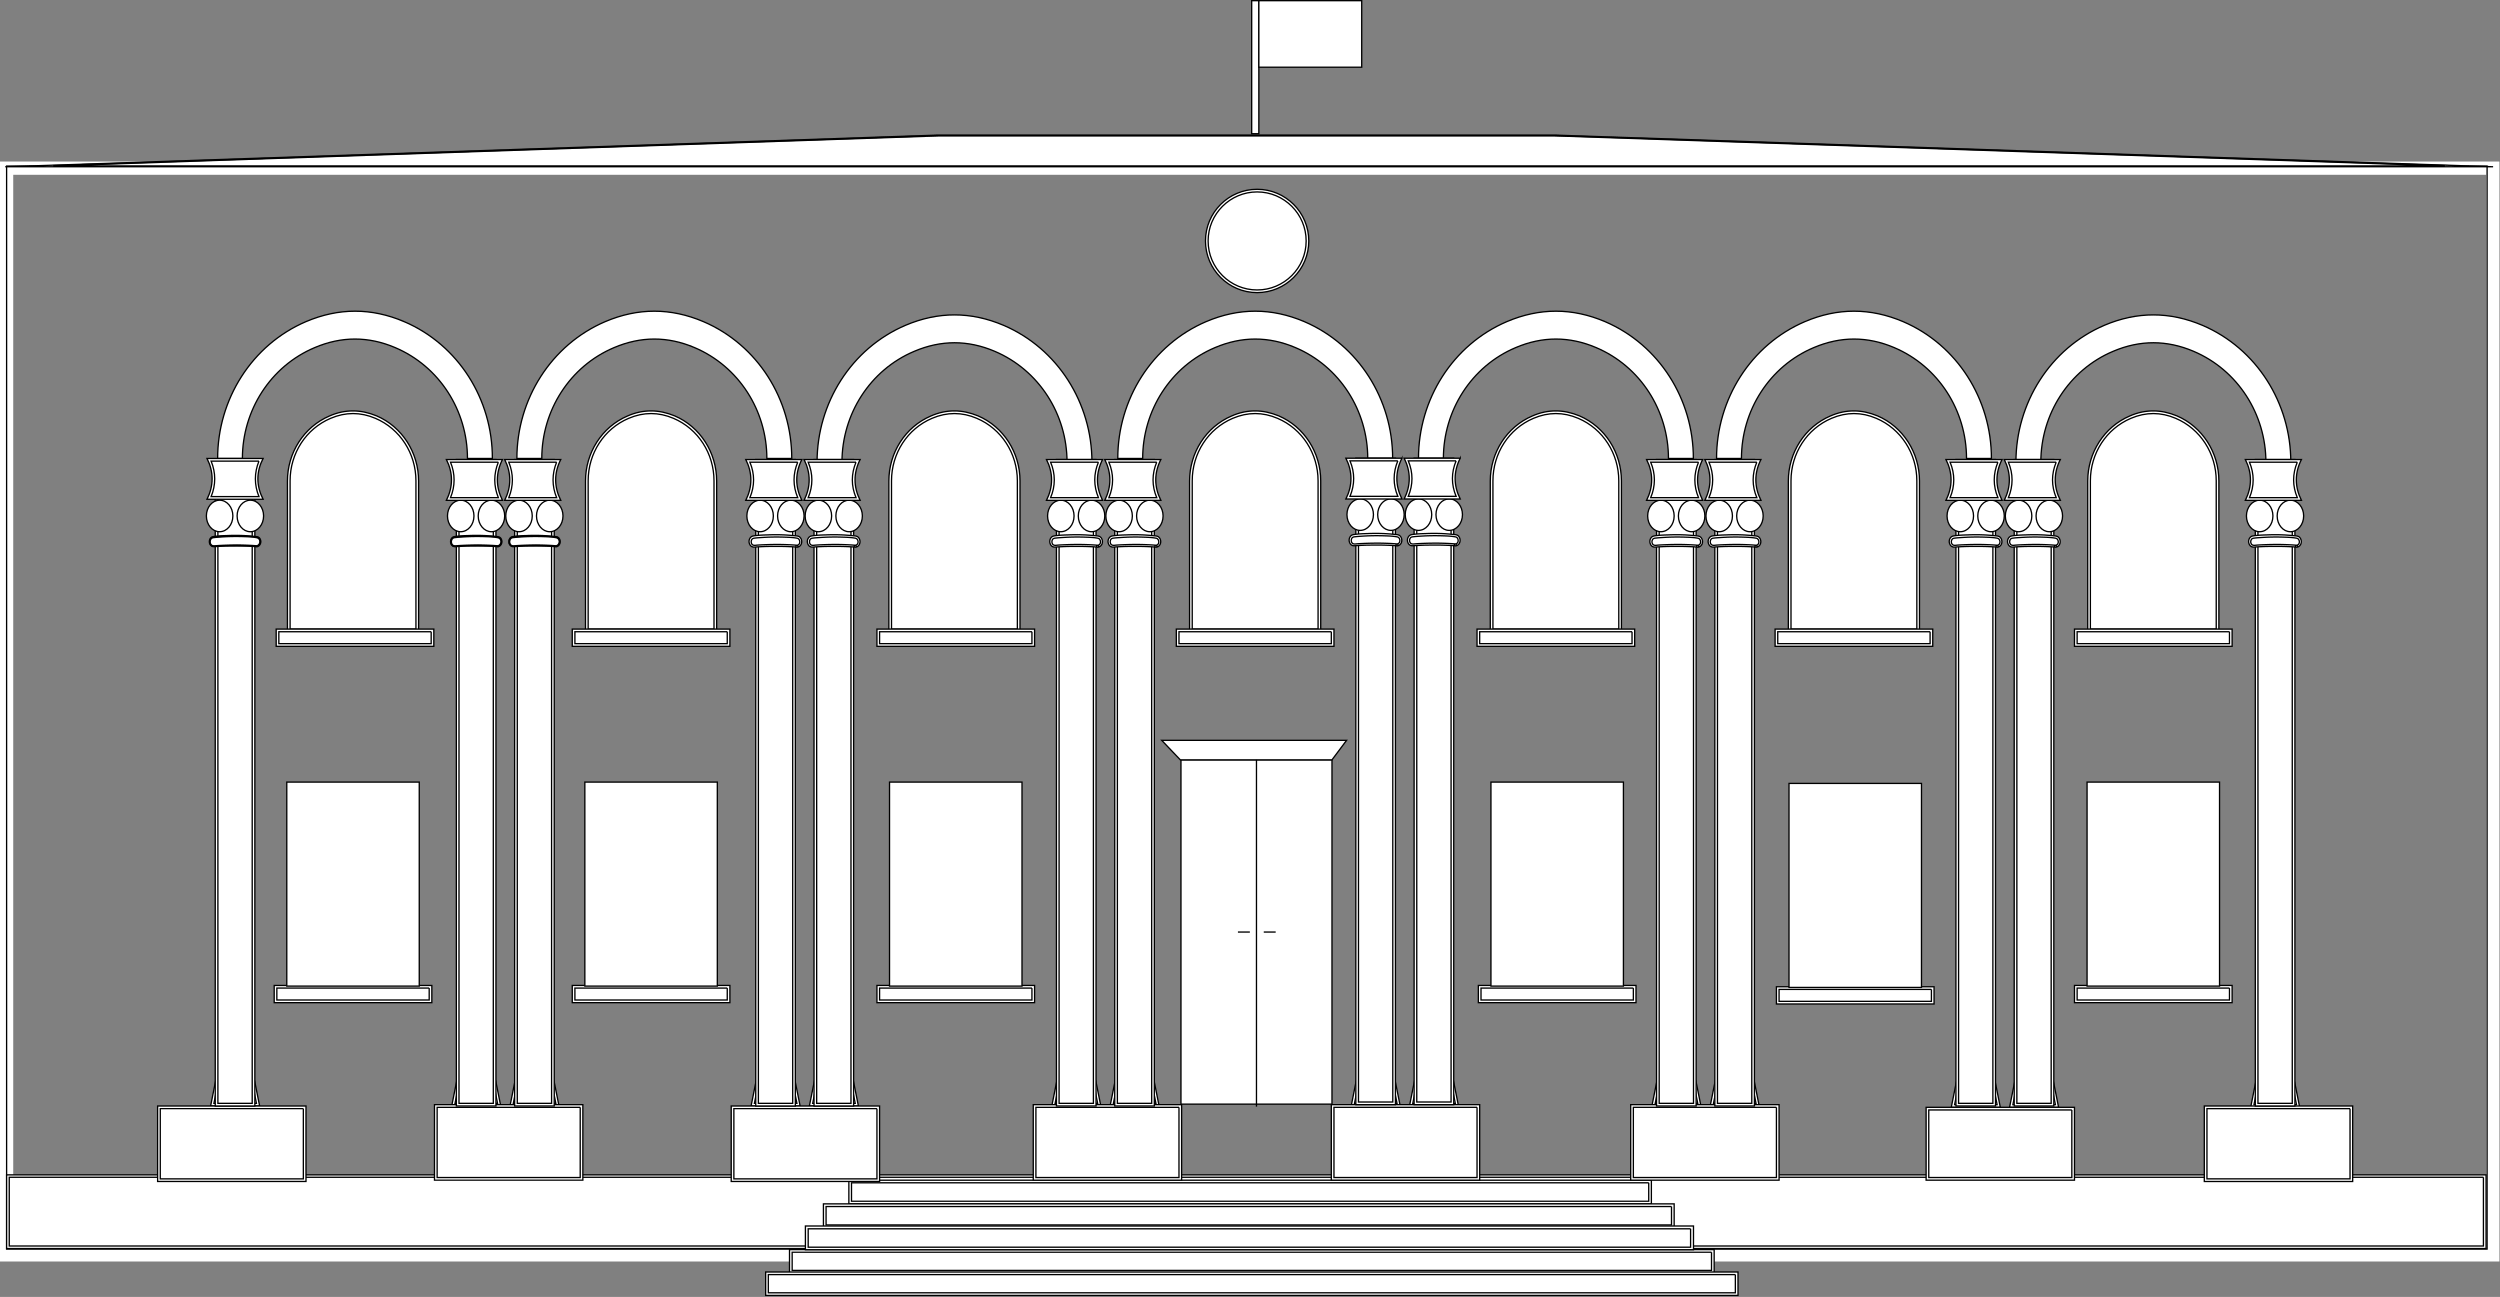 <svg xmlns="http://www.w3.org/2000/svg" xmlns:xlink="http://www.w3.org/1999/xlink" width="97.321" height="50.487" xmlns:v="https://vecta.io/nano"><rect width="100%" height="100%" fill="#808080" stroke="none"/><style><![CDATA[.F{stroke-miterlimit:10}.G{stroke:#000}.H{fill:#fff}.I{fill:none}.J{stroke-width:.053}]]></style><g transform="matrix(.973 0 0 .973 -1.217 0)"><g class="F I"><path d="M1.515 6.728h99.469v43.478H1.515z" stroke="#fff" stroke-width=".53"/><path d="M1.515 6.644h99.241v43.33H1.515z" class="G J"/></g><g transform="matrix(.053 0 0 .053 .561 -1.49)"><g class="F G H"><use xlink:href="#B"/><use xlink:href="#C"/><use xlink:href="#B" x="182"/><use xlink:href="#C" x="182"/><use xlink:href="#B" x="226"/><use xlink:href="#C" x="226"/><use xlink:href="#B" x="408"/><use xlink:href="#C" x="408"/><use xlink:href="#B" x="452"/><use xlink:href="#C" x="452"/><use xlink:href="#B" x="635"/><use xlink:href="#C" x="635"/><use xlink:href="#B" x="679"/><use xlink:href="#C" x="679"/><use xlink:href="#B" x="861"/><use xlink:href="#C" x="861"/><use xlink:href="#B" x="905"/><use xlink:href="#C" x="905"/><use xlink:href="#B" x="1088"/><use xlink:href="#C" x="1088"/><use xlink:href="#B" x="1132"/><use xlink:href="#C" x="1132"/><use xlink:href="#B" x="1314" y="1"/><use xlink:href="#C" x="1314" y="1"/><use xlink:href="#B" x="1358" y="1"/><use xlink:href="#C" x="1358" y="1"/><use xlink:href="#B" x="1540" y="1"/><use xlink:href="#C" x="1540" y="1"/></g><g class="F G H"><path d="M904.5 601.7h114v259.9h-114z"/><path d="M890 587h139.5l-11 14.7H904z"/></g><path d="M961.5 601.7v261.8m-5-131.8h-9m28.5 0h-9" class="I F G"/><g class="H G"><path d="M1186.9 130.4l689.9 23.3H35.1L721 130.4z" class="F"/><path d="M1186.9 130.7l671.7 22.7H53.2l667.9-22.7h465.8m.1-.6H721L17 154h1878z" class="F"/><circle cx="962" cy="210" r="38"/><path d="M962 173c20.4 0 37 16.6 37 37s-16.6 37-37 37-37-16.6-37-37 16.6-37 37-37m0-2c-21.5 0-39 17.5-39 39s17.5 39 39 39 39-17.5 39-39-17.5-39-39-39z" class="F"/></g><use xlink:href="#D" class="H"/><use xlink:href="#D" class="F G I"/><use xlink:href="#E" class="H"/><use xlink:href="#E" class="F G I"/><use xlink:href="#F" class="H"/><use xlink:href="#F" class="F G I"/><use xlink:href="#G" class="H"/><use xlink:href="#G" class="F G I"/><use xlink:href="#G" x="227" class="H"/><use xlink:href="#G" x="227" class="F G I"/><use xlink:href="#G" x="452" class="H"/><use xlink:href="#G" x="452" class="F G I"/><use xlink:href="#F" x="905" class="H"/><use xlink:href="#F" x="905" class="F G I"/></g><g class="F G H J"><path d="M51.329.027h.286V5.35h-.286z"/><path d="M51.616.027h4.115v2.662h-4.115z"/></g><g transform="matrix(.053 0 0 .053 .561 -1.49)" class="G H"><g class="F"><path d="M19 915.9h1869.7v53.7H19z"/><path d="M1887.7 916.8v51.9H20v-51.9h1867.7m2-1.8H18v55.6h1871.7zm-1234.9 5h603.8v15.9H654.8z"/><path d="M1257.6 921v13.9H655.8V921h601.8m2-2H653.8v17.9h605.8zm-624 18.9h640.2v15.9H635.6z"/><path d="M1274.8 938.9v13.9H636.6v-13.9h638.2m2-2H634.6v17.9h642.2zM610 972.4h696v15.7H610z"/><path d="M1305 973.4v13.7H611v-13.7h694m2-2H609v17.7h698zm-715 17.9h732v15.7H592z"/><path d="M1323 990.3v13.7H593v-13.7h730m2-2H591v17.7h734zm-702.9-33.6h668.2v15.9H622.1z"/><path d="M1289.2 955.7v13.9H623.1v-13.9h666.1m2.2-2.1H621v17.9h670.4z"/><path d="M221 773h117v11H221z"/><path d="M337 774v9H222v-9h115m2-2H220v13h119z"/><path d="M229.5 618.5h100v154h-100zM446 773h117v11H446z"/><path d="M562 774v9H447v-9h115m2-2H445v13h119z"/><path d="M454.5 618.5h100v154h-100zM1130 773h117v11h-117z"/><use xlink:href="#H"/><path d="M1138.5 618.5h100v154h-100zM1355 774h117v11h-117z"/><use xlink:href="#H" x="225" y="1"/><path d="M1363.5 619.5h100v154h-100zM1580 773h117v11h-117z"/><use xlink:href="#H" x="450"/><path d="M1588.5 618.5h100v154h-100z"/><path d="M566 864h110v55H566z"/><path d="M675 865v53H567v-53h108m2-2H565v57h112zm-335 0h110v55H342z"/><path d="M451 864v53H343v-53h108m2-2H341v57h112zm-320 2h110v55H133z"/><path d="M242 865v53H134v-53h108m2-2H132v57h112zm550 0h110v55H794z"/><path d="M903 864v53H795v-53h108m2-2H793v57h112zm114 1h110v55h-110z"/><path d="M1128 864v53h-108v-53h108m2-2h-112v57h112zm115 1h110v55h-110z"/><path d="M1354 864v53h-108v-53h108m2-2h-112v57h112zm112 3h110v53h-110z"/><path d="M1577 866v51h-108v-51h108m2-2h-112v55h112zm99 0h110v55h-110z"/><path d="M1787 865v53h-108v-53h108m2-2h-112v57h112z"/><path d="M676 773h117v11H676z"/><path d="M792 774v9H677v-9h115m2-2H675v13h119z"/><path d="M684.5 618.5h100v154h-100z"/><use xlink:href="#I"/><use xlink:href="#J"/><path d="M446 504h117v11H446z"/><path d="M562 505v9H447v-9h115m2-2H445v13h119z"/><use xlink:href="#I" x="229"/><use xlink:href="#J" x="229"/><path d="M676 504h117v11H676z"/><path d="M792 505v9H677v-9h115m2-2H675v13h119z"/><use xlink:href="#I" x="456"/><use xlink:href="#J" x="456"/><path d="M902 504h117v11H902z"/><path d="M1018 505v9H903v-9h115m2-2H901v13h119z"/><use xlink:href="#K"/><use xlink:href="#J" x="683"/><path d="M1129 504h117v11h-117z"/><use xlink:href="#H" x="-1" y="-269"/><use xlink:href="#K" x="225"/><use xlink:href="#J" x="908"/><path d="M1354 504h117v11h-117z"/><use xlink:href="#H" x="224" y="-269"/><use xlink:href="#K" x="451"/><use xlink:href="#J" x="1134"/><path d="M1580 504h117v11h-117z"/><use xlink:href="#H" x="450" y="-269"/><use xlink:href="#I" x="-225"/><use xlink:href="#J" x="-225"/><path d="M222.5 504h117v11h-117z"/><use xlink:href="#H" x="-907.5" y="-269"/></g><g class="F"><use xlink:href="#L"/><use xlink:href="#M"/><use xlink:href="#N"/><path d="M206.6 440.1c-9.9-.8-19.9-.7-29.9-.1-1.3.1-3 .5-4.1-.5-.9-.9-1.2-2.5-.7-3.7.5-1.5 1.6-1.8 3.1-1.9 1.5-.2 3.1-.3 4.6-.4a169.84 169.84 0 0 1 17.5-.3c3.2.1 6.4.2 9.6.8 1.6.3 2.5 1.5 2.5 3.1-.1 1.4-1 2.9-2.6 3-.5 0-.5.8 0 .8 2.1-.1 3.4-2.2 3.3-4.2-.1-1-.5-1.9-1.1-2.6-.9-.8-1.9-.9-3-1-7.1-.8-14.2-1-21.3-.7-3.5.1-7.1.2-10.6.8-2.1.4-3.1 2.5-2.8 4.5.1.9.6 1.8 1.3 2.4 1.1.9 2.3.7 3.6.6 3.6-.2 7.3-.4 10.9-.4 6.6-.1 13.2 0 19.8.5.4.1.4-.7-.1-.7z"/></g><ellipse cx="178.8" cy="417.6" rx="10" ry="11.9"/><ellipse cx="202" cy="417.6" rx="10" ry="11.9"/><g class="F"><path d="M170.8 403.9c4.3-9.5 4.3-19.2 0-28.8H210c-4.3 9.5-4.3 19.2 0 28.8z"/><path d="M208.5 376.2c-3.6 8.9-3.6 17.9 0 26.8h-36.1c3.6-8.9 3.6-17.9 0-26.8h36.1m3.1-2h-42.3c5.1 10.2 5.1 20.5 0 30.8h42.3c-5.2-10.3-5.2-20.6 0-30.8z"/><use xlink:href="#L" x="182"/><use xlink:href="#M" x="182"/><use xlink:href="#N" x="182"/><use xlink:href="#O"/></g><ellipse cx="360.8" cy="417.6" rx="10" ry="11.9"/><ellipse cx="384" cy="417.6" rx="10" ry="11.9"/><g class="F"><use xlink:href="#P"/><path d="M389.2 377c-3.6 8.9-3.6 17.9 0 26.8h-36.1c3.6-8.9 3.6-17.9 0-26.8h36.1m3.1-2H350c5.1 10.2 5.1 20.5 0 30.8h42.3c-5.1-10.3-5.1-20.6 0-30.8z"/><use xlink:href="#L" x="226"/><use xlink:href="#M" x="226"/><use xlink:href="#N" x="226"/><use xlink:href="#O" x="44"/></g><ellipse cx="404.8" cy="417.6" rx="10" ry="11.9"/><ellipse cx="428" cy="417.6" rx="10" ry="11.9"/><g class="F"><use xlink:href="#P" x="44"/><path d="M433.2 377c-3.6 8.9-3.6 17.9 0 26.8h-36.1c3.6-8.9 3.6-17.9 0-26.8h36.1m3.1-2H394c5.1 10.2 5.1 20.5 0 30.8h42.3c-5.1-10.3-5.1-20.6 0-30.8z"/><use xlink:href="#L" x="635"/><use xlink:href="#M" x="635"/><use xlink:href="#N" x="635"/><use xlink:href="#Q"/></g><ellipse cx="813.8" cy="417.6" rx="10" ry="11.9"/><ellipse cx="837" cy="417.6" rx="10" ry="11.9"/><g class="F"><use xlink:href="#P" x="453"/><path d="M842.2 377c-3.7 8.9-3.7 17.9 0 26.8h-36.1c3.7-8.9 3.7-17.9 0-26.8h36.1m3.1-2H803c5.1 10.2 5.1 20.5 0 30.8h42.3c-5.1-10.3-5.1-20.6 0-30.8z"/><use xlink:href="#L" x="679"/><use xlink:href="#M" x="679"/><use xlink:href="#N" x="679"/><use xlink:href="#Q" x="44"/></g><ellipse cx="857.8" cy="417.6" rx="10" ry="11.9"/><ellipse cx="881" cy="417.6" rx="10" ry="11.9"/><g class="F"><use xlink:href="#P" x="497"/><path d="M886.2 377c-3.7 8.9-3.7 17.9 0 26.8h-36.1c3.7-8.9 3.7-17.9 0-26.8h36.1m3.1-2H847c5.1 10.2 5.1 20.5 0 30.8h42.3c-5.1-10.3-5.1-20.6 0-30.8z"/><use xlink:href="#L" x="408"/><use xlink:href="#M" x="408"/><use xlink:href="#N" x="408"/><use xlink:href="#Q" x="-227"/></g><ellipse cx="586.8" cy="417.6" rx="10" ry="11.9"/><ellipse cx="610" cy="417.6" rx="10" ry="11.9"/><g class="F"><use xlink:href="#P" x="226"/><path d="M615.2 377c-3.7 8.9-3.7 17.9 0 26.8h-36.1c3.7-8.9 3.7-17.9 0-26.8h36.1m3.1-2H576c5.1 10.2 5.1 20.5 0 30.8h42.3c-5.1-10.3-5.1-20.6 0-30.8z"/><use xlink:href="#L" x="452"/><use xlink:href="#M" x="452"/><use xlink:href="#N" x="452"/><use xlink:href="#Q" x="-183"/></g><ellipse cx="630.8" cy="417.6" rx="10" ry="11.9"/><ellipse cx="654" cy="417.6" rx="10" ry="11.9"/><g class="F"><use xlink:href="#P" x="270"/><path d="M659.2 377c-3.7 8.9-3.7 17.9 0 26.8h-36.1c3.7-8.9 3.7-17.9 0-26.8h36.1m3.1-2H620c5.1 10.2 5.1 20.5 0 30.8h42.3c-5.1-10.3-5.1-20.6 0-30.8z"/><use xlink:href="#L" x="861" y="-1"/><path d="M1064.4 376v484h-25.9V376h25.9m2-2h-29.9v488h29.9z"/><use xlink:href="#N" x="861" y="-1"/><use xlink:href="#R"/></g><ellipse cx="1039.8" cy="416.6" rx="10" ry="11.9"/><ellipse cx="1063" cy="416.6" rx="10" ry="11.9"/><g class="F"><use xlink:href="#P" x="679" y="-1"/><path d="M1068.2 376c-3.7 8.9-3.7 17.9 0 26.8h-36.1c3.7-8.9 3.7-17.9 0-26.8h36.1m3.1-2H1029c5.1 10.2 5.1 20.5 0 30.8h42.3c-5.1-10.3-5.1-20.6 0-30.8z"/><use xlink:href="#L" x="905" y="-1"/><path d="M1108.4 376v484h-25.9V376h25.9m2-2h-29.9v488h29.9z"/><use xlink:href="#N" x="905" y="-1"/><use xlink:href="#R" x="44"/></g><ellipse cx="1083.8" cy="416.6" rx="10" ry="11.9"/><ellipse cx="1107" cy="416.6" rx="10" ry="11.9"/><g class="F"><use xlink:href="#P" x="723" y="-1"/><path d="M1112.2 376c-3.7 8.9-3.7 17.9 0 26.8h-36.1c3.7-8.9 3.7-17.9 0-26.8h36.1m3.1-2H1073c5.1 10.2 5.1 20.5 0 30.8h42.3c-5.1-10.3-5.1-20.6 0-30.8z"/><use xlink:href="#L" x="1088"/><use xlink:href="#M" x="1088"/><use xlink:href="#N" x="1088"/><use xlink:href="#R" x="227" y="1"/></g><ellipse cx="1266.8" cy="417.6" rx="10" ry="11.9"/><ellipse cx="1290" cy="417.6" rx="10" ry="11.9"/><g class="F"><use xlink:href="#P" x="906"/><path d="M1295.2 377c-3.7 8.9-3.7 17.9 0 26.8h-36.1c3.7-8.9 3.7-17.9 0-26.8h36.1m3.1-2H1256c5.1 10.2 5.1 20.5 0 30.8h42.3c-5.1-10.3-5.1-20.6 0-30.8z"/><use xlink:href="#L" x="1132"/><use xlink:href="#M" x="1132"/><use xlink:href="#N" x="1132"/><use xlink:href="#R" x="271" y="1"/></g><ellipse cx="1310.8" cy="417.6" rx="10" ry="11.9"/><ellipse cx="1334" cy="417.6" rx="10" ry="11.9"/><g class="F"><use xlink:href="#P" x="950"/><path d="M1339.2 377c-3.7 8.9-3.7 17.9 0 26.8h-36.1c3.7-8.9 3.7-17.9 0-26.8h36.1m3.1-2H1300c5.1 10.2 5.1 20.5 0 30.8h42.3c-5.1-10.3-5.1-20.6 0-30.8z"/><use xlink:href="#L" x="1314"/><use xlink:href="#M" x="1314"/><use xlink:href="#N" x="1314"/><use xlink:href="#R" x="453" y="1"/></g><ellipse cx="1492.8" cy="417.6" rx="10" ry="11.9"/><ellipse cx="1516" cy="417.6" rx="10" ry="11.9"/><g class="F"><use xlink:href="#P" x="1132"/><path d="M1521.2 377c-3.7 8.9-3.7 17.9 0 26.8h-36.1c3.7-8.9 3.7-17.9 0-26.8h36.1m3.1-2H1482c5.1 10.2 5.1 20.5 0 30.8h42.3c-5.1-10.3-5.1-20.6 0-30.8z"/><use xlink:href="#L" x="1358"/><use xlink:href="#M" x="1358"/><use xlink:href="#N" x="1358"/><use xlink:href="#R" x="497" y="1"/></g><ellipse cx="1536.8" cy="417.6" rx="10" ry="11.9"/><ellipse cx="1560" cy="417.6" rx="10" ry="11.9"/><g class="F"><use xlink:href="#P" x="1176"/><path d="M1565.2 377c-3.7 8.9-3.7 17.9 0 26.8h-36.1c3.7-8.9 3.7-17.9 0-26.8h36.1m3.1-2H1526c5.1 10.2 5.1 20.5 0 30.8h42.3c-5.1-10.3-5.1-20.6 0-30.8z"/><use xlink:href="#L" x="1540"/><use xlink:href="#M" x="1540"/><use xlink:href="#N" x="1540"/><use xlink:href="#R" x="679" y="1"/></g><ellipse cx="1718.8" cy="417.6" rx="10" ry="11.9"/><ellipse cx="1742" cy="417.6" rx="10" ry="11.9"/><g class="F"><use xlink:href="#P" x="1358"/><path d="M1747.2 377c-3.7 8.9-3.7 17.9 0 26.8h-36.1c3.7-8.9 3.7-17.9 0-26.8h36.1m3.1-2H1708c5.1 10.2 5.1 20.5 0 30.8h42.3c-5.1-10.3-5.1-20.6 0-30.8z"/></g></g></g><defs ><path id="B" d="M204.4 845l3.4 17h-34.6l3.4-17z"/><path id="C" d="M203.6 846l3 15h-32.1l3-15h26.1m1.6-2h-29.4l-3.8 19h37z"/><path id="D" d="M318.1 270.9c-24.7-10.5-49.4-10.5-74.1 0-40.9 17.5-66.7 58.7-66.7 103.3H196c0-36.2 21.1-69.6 54.6-83.7 20.2-8.6 40.5-8.6 60.7 0 33.5 14.2 54.6 47.6 54.6 83.7h18.8c.1-44.7-25.7-85.8-66.6-103.3z"/><path id="E" d="M544 270.9c-24.7-10.5-49.4-10.5-74.1 0-40.9 17.5-66.7 58.7-66.7 103.3H422c0-36.2 21.1-69.6 54.6-83.7 20.2-8.6 40.5-8.6 60.7 0 33.5 14.2 54.6 47.6 54.6 83.7h18.8c0-44.7-25.8-85.8-66.7-103.3z"/><path id="F" d="M770.6 273.7c-24.7-10.5-49.4-10.5-74.1 0-40.9 17.5-66.7 58.7-66.7 103.3h18.8c0-36.2 21.1-69.6 54.6-83.7 20.2-8.6 40.5-8.6 60.7 0 33.5 14.2 54.6 47.6 54.6 83.7h18.8c0-44.6-25.8-85.8-66.7-103.3z"/><path id="G" d="M997.6 270.9c-24.7-10.5-49.4-10.5-74.1 0-40.9 17.5-66.7 58.7-66.7 103.3h18.8c0-36.2 21.1-69.6 54.6-83.7 20.2-8.6 40.5-8.6 60.7 0 33.5 14.2 54.6 47.6 54.6 83.7h18.8c0-44.7-25.8-85.8-66.7-103.3z"/><path id="H" d="M1246 774v9h-115v-9h115m2-2h-119v13h119z"/><path id="I" d="M456 504V391.1c0-21.2 12.2-40.1 31.2-48.1 5.7-2.4 11.6-3.7 17.3-3.7s11.5 1.2 17.3 3.7c19 8.1 31.2 27 31.2 48.1V504z"/><path id="J" d="M504.5 340.3c5.6 0 11.3 1.2 16.9 3.6 18.6 7.9 30.6 26.5 30.6 47.2V503h-95V391.1c0-20.8 12-39.3 30.6-47.2 5.6-2.4 11.3-3.6 16.9-3.6m0-2c-5.9 0-11.8 1.2-17.7 3.8-19.5 8.3-31.8 27.9-31.8 49.1V505h99V391.1c0-21.2-12.3-40.8-31.8-49.1-5.9-2.4-11.8-3.7-17.7-3.7z"/><path id="K" d="M1139 504V391.1c0-21.2 12.2-40.1 31.2-48.1 5.7-2.4 11.6-3.7 17.3-3.7s11.6 1.2 17.3 3.7c19 8.1 31.2 27 31.2 48.1V504z"/><path id="L" d="M176.5 376h27.9v486h-27.9z"/><path id="M" d="M203.4 377v484h-25.9V377h25.9m2-2h-29.9v488h29.9z"/><path id="N" d="M206.6 440.5c-8.5-.6-19.3-.9-32.4 0-1.6 0-2.9-1.5-2.9-3.5h0c0-1.9 1.3-3.5 2.9-3.5 11.3-1.2 22-1.2 32.4 0 1.6 0 2.9 1.5 2.9 3.5h0c0 1.9-1.3 3.5-2.9 3.5z"/><path id="O" d="M388.6 440.1c-10-.8-20-.7-29.9-.1-1.3.1-3 .5-4-.5-.9-.9-1.2-2.5-.7-3.7.5-1.5 1.6-1.8 3-1.9 1.5-.2 3.1-.3 4.6-.4a169.84 169.84 0 0 1 17.5-.3c3.2.1 6.4.2 9.6.8 1.6.3 2.5 1.5 2.5 3.1-.1 1.4-1 2.9-2.6 3-.5 0-.5.8 0 .8 2.1-.1 3.4-2.2 3.3-4.2-.1-1-.5-1.9-1.1-2.6-.9-.8-1.9-.9-3-1-7.1-.8-14.2-1-21.3-.7-3.5.1-7.1.2-10.5.8-2.1.4-3.1 2.5-2.8 4.5.1.9.6 1.8 1.3 2.4 1.1.9 2.3.7 3.6.6 3.6-.2 7.3-.4 10.9-.4 6.6-.1 13.2 0 19.8.5.3.1.3-.7-.2-.7z"/><path id="P" d="M351.6 404.8c4.3-9.5 4.3-19.2 0-28.8h39.2c-4.3 9.5-4.3 19.2 0 28.8z"/><path id="Q" d="M841.6 439.7c-10-.8-20-.7-29.9-.1-1.2.1-2.8.5-3.8-.4-.8-.8-1-2.2-.6-3.3.5-1.3 1.5-1.5 2.7-1.6 1.5-.2 3.1-.3 4.6-.4a169.84 169.84 0 0 1 17.5-.3c3.2.1 6.5.2 9.6.8 2.6.4 2.9 5.1-.1 5.3-1 .1-1 1.6 0 1.5 2.3-.1 3.8-2.3 3.6-4.6-.1-1-.5-2.1-1.3-2.9-.9-.9-2-1-3.3-1.1-7.1-.8-14.2-1-21.3-.7-3.5.1-7.2.2-10.7.8-2.2.4-3.4 2.7-3.1 4.9.2 1 .6 2 1.4 2.7 1.2 1 2.5.8 3.9.7 3.6-.2 7.3-.4 10.9-.4 6.6-.1 13.2 0 19.8.5 1.1.2 1.1-1.3.1-1.4z"/><path id="R" d="M1067.6 438.7c-9.9-.8-19.9-.7-29.9-.1-1.2.1-2.8.5-3.8-.4-.8-.8-1.1-2.2-.6-3.3.5-1.3 1.4-1.5 2.7-1.6 1.5-.2 3.1-.3 4.6-.4a169.84 169.84 0 0 1 17.5-.3c3.2.1 6.4.2 9.6.8 2.6.4 2.9 5.1-.1 5.3-1 .1-1 1.6 0 1.5 2.3-.1 3.8-2.3 3.6-4.6-.1-1-.5-2.1-1.3-2.9-.9-.9-2.1-1-3.3-1.1-7.1-.8-14.2-1-21.3-.7-3.5.1-7.2.2-10.7.8-2.2.4-3.4 2.7-3.1 4.9.2 1 .6 2 1.4 2.7 1.2 1 2.5.8 3.9.7 3.6-.2 7.3-.4 10.9-.4 6.6-.1 13.2 0 19.8.5 1.1.2 1.1-1.3.1-1.4z"/></defs></svg>